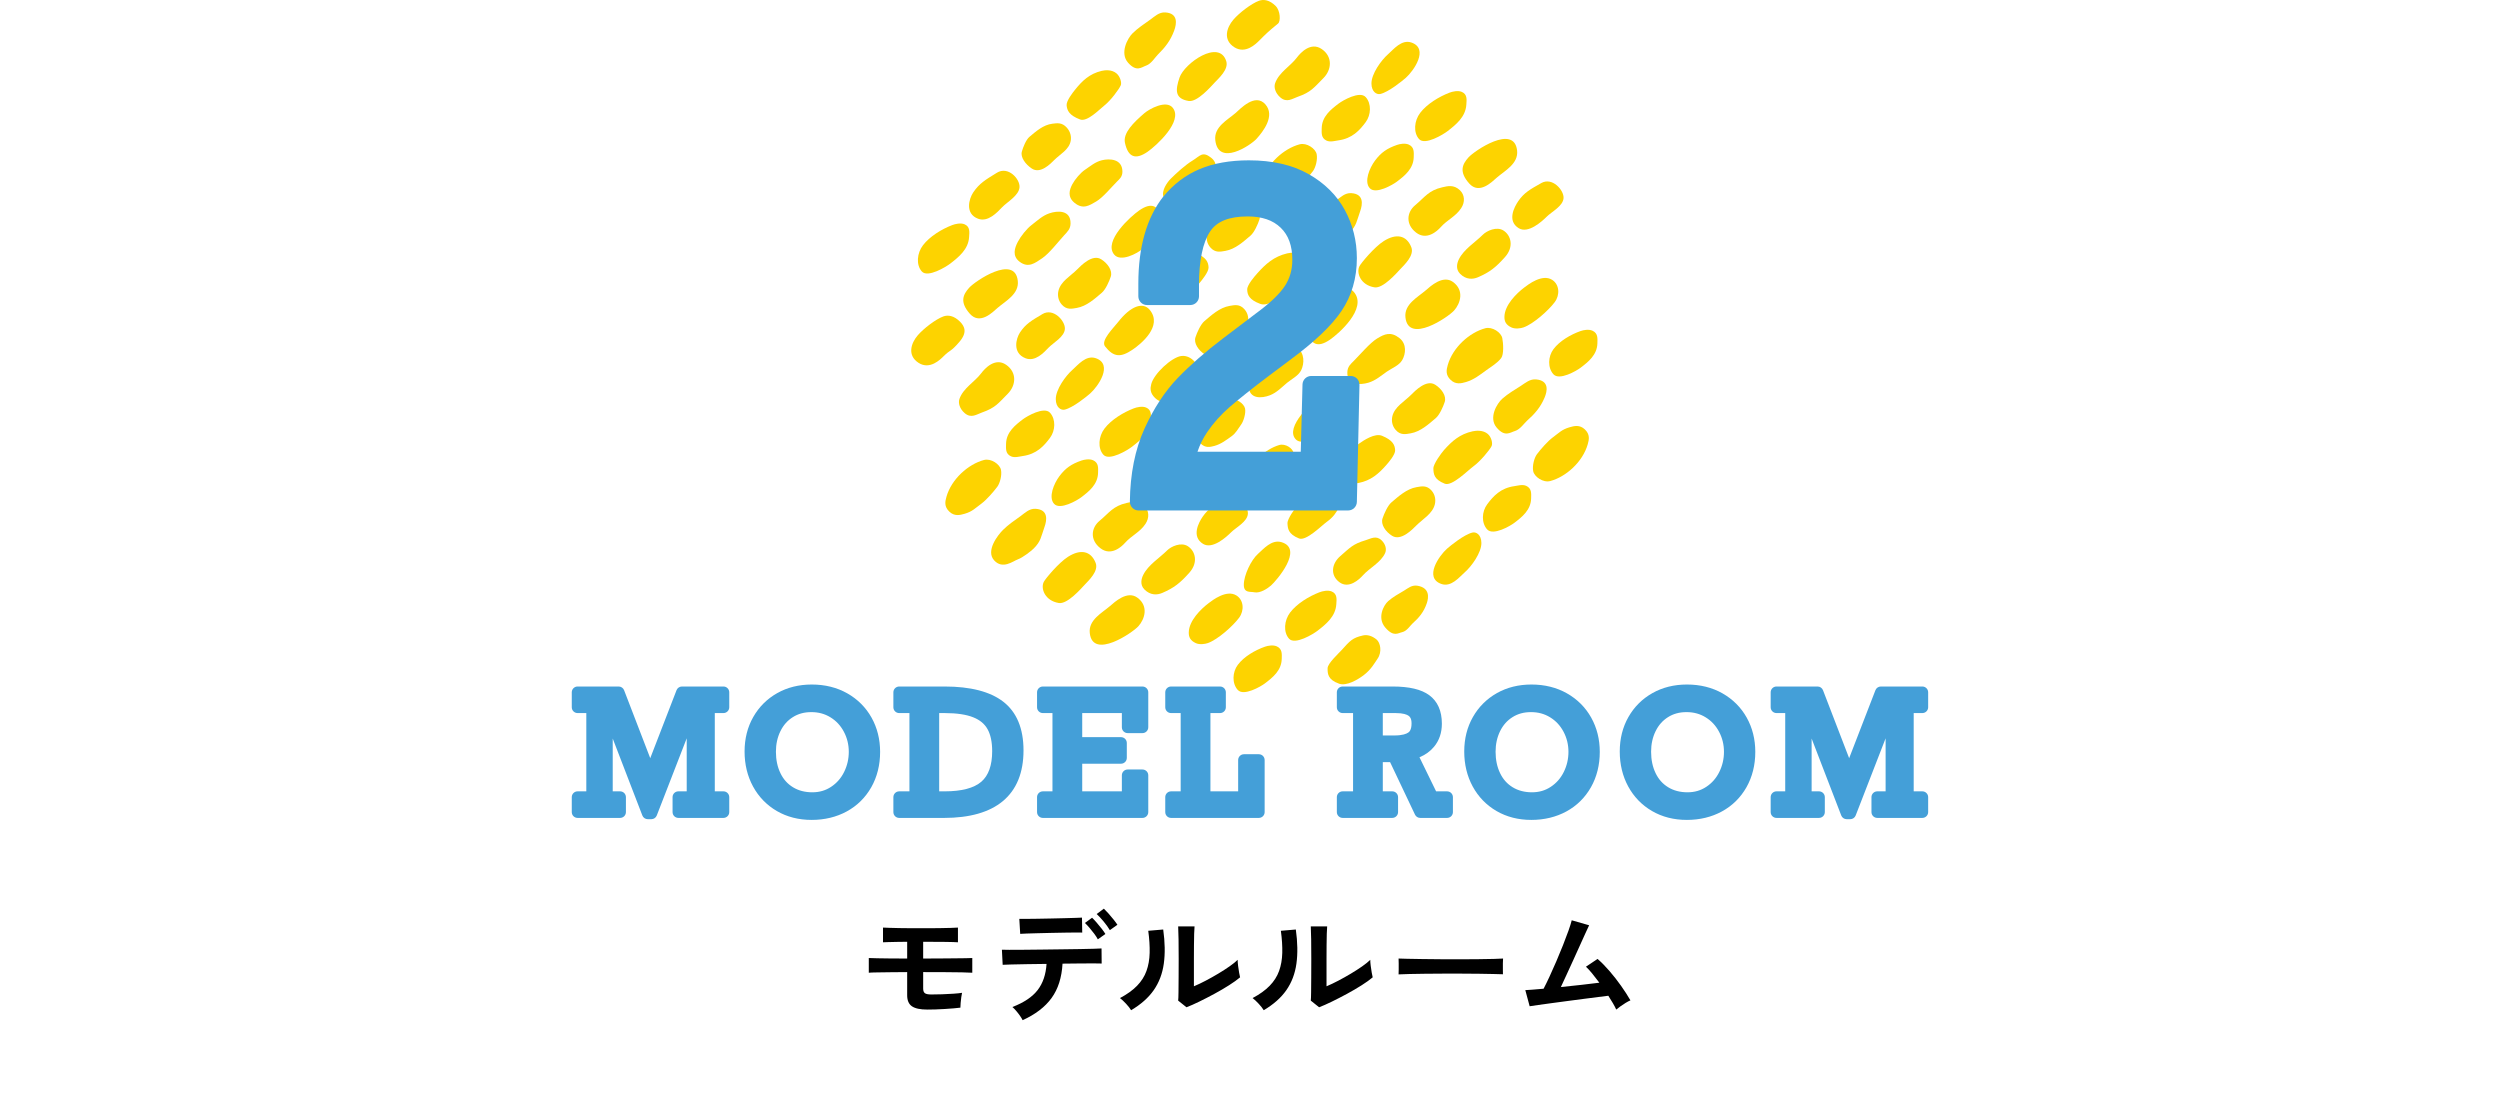 <?xml version="1.0" encoding="UTF-8"?><svg id="b" xmlns="http://www.w3.org/2000/svg" width="430" height="188.834" viewBox="0 0 430 188.834"><defs><style>.d{fill:none;}.e{fill:#fdd300;}.f{fill:#449fd8;}</style></defs><g id="c"><rect class="d" y="63.834" width="430" height="125"/><path class="e" d="m220.01,76.549c-2.401.717-5.007,3.065-5.859,5.745-.229.721-.424,1.49.352,2.225.738.699,1.56.473,2.301.23,1.18-.387,2.145-1.162,3.097-1.873.783-.585,1.736-1.153,2.336-1.939.42-.55.402-2.194.271-2.997-.137-.84-1.435-1.708-2.497-1.391Z"/><path class="e" d="m265.108,31.483c1.884-1.065,3.903,1.224,3.825,2.582-.079,1.38-2.05,2.357-2.884,3.192-.822.822-3.201,2.989-4.825,1.996-2.052-1.255-.763-3.663-.082-4.658,1.014-1.481,2.082-2.046,3.966-3.111Z"/><path class="e" d="m258.588,39.644c-1.159-.733-2.86.047-3.542.728-1.328,1.327-3.246,2.48-4.111,4.208-.316.632-.616,1.695.203,2.514,1.04,1.04,2.192.97,3.066.596,2.065-.884,3.083-1.72,4.655-3.473,1.596-1.781,1.032-3.749-.27-4.573Z"/><path class="e" d="m249.904,48.491c-1.73-1.253-3.877.754-4.688,1.456-1.374,1.189-3.736,2.382-3.479,4.659.518,4.594,7.346-.057,8.361-1.188,1.083-1.207,1.827-3.464-.193-4.927Z"/><path class="e" d="m236.877,58.213c-1.248.757-2.972,2.808-3.964,3.8-.593.593-1.13,1.026-1.17,1.987-.096,2.301,2.206,2.247,3.631,1.82,1.249-.373,2.165-1.205,3.167-1.901.853-.592,2.104-1.051,2.643-1.988.599-1.043.821-2.755-.478-3.78-1.498-1.182-2.581-.694-3.829.063Z"/><path class="e" d="m227.284,67.988c-1.491,1.028-6.337,5.467-4.445,7.542,1.64,1.798,5.686-2.559,6.69-3.128,1.254-.712,2.626-2.822,2.156-3.682-.855-1.562-2.291-2.186-4.401-.732Z"/><path class="e" d="m266.969,48.132c-1.709-1.081-4.131.816-4.792,1.316-1.363,1.032-3.377,3.023-3.415,5.031-.015.791.245,1.403,1.221,1.848.636.29,1.568.159,2.058-.012,1.713-.597,4.321-2.939,5.373-4.35.931-1.25.81-3.038-.445-3.833Z"/><path class="e" d="m255.477,56.458c-2.718.718-5.601,3.295-6.462,6.326-.232.815-.421,1.688.498,2.562.875.832,1.806.608,2.643.362,1.334-.392,2.406-1.238,3.465-2.012.871-.636,1.938-1.246,2.591-2.119.458-.612.367-2.494.182-3.42-.193-.968-1.716-2.016-2.918-1.699Z"/><path class="e" d="m246.846,66.166c-1.508-.954-3.452,1.049-4.18,1.782-1.1,1.108-2.804,2.019-3.183,3.657-.16.69-.084,1.598.576,2.348.832.945,1.716.727,2.575.58,1.706-.291,3.117-1.601,4.314-2.613.655-.553,1.28-1.976,1.542-2.781.33-1.017-.505-2.254-1.644-2.974Z"/><path class="e" d="m237.708,74.954c-1.229-.503-3.13.764-3.996,1.385-1.199.86-2.483,2.757-2.82,3.434-.214.43-.435,2.259.223,2.812.787.662,1.897.617,2.539.491,2.157-.422,3.454-1.58,4.762-3.06.395-.447,1.593-1.822,1.549-2.587-.05-.862-.373-1.704-2.257-2.475Z"/><path class="e" d="m223.424,92.612c1.231.5,3.87-2.193,4.742-2.82,1.207-.868,1.682-1.661,2.022-2.342.216-.432.154-2.564-.504-3.118-.788-.662-1.5-.19-2.145-.061-2.167.433-3.038,1.166-4.358,2.656-.399.45-1.776,2.314-1.735,3.083.047.865.089,1.834,1.978,2.601Z"/><path class="e" d="m203.167,61.231c-1.652.234-4.678,3.025-5.149,4.825-.187.713-.256,1.523.66,2.401.872.836,1.712.702,2.465.54,1.199-.257,1.54-.834,2.456-1.464.753-.518,1.108-1.58,1.756-2.228.637-.637.898-1.867.392-2.716-.471-.789-1.475-1.514-2.58-1.358Z"/><path class="e" d="m244.078,23.92c1.017,1.138,4.193-.813,4.904-1.364,1.468-1.137,3.1-2.456,3.228-4.554.051-.827.21-1.78-.79-2.202-.651-.275-1.596-.059-2.115.141-1.814.698-3.872,1.951-5.032,3.47-1.027,1.346-1.212,3.37-.195,4.508Z"/><path class="e" d="m207.265,60.984c1.508.954,3.452-1.049,4.18-1.782,1.1-1.108,2.804-2.019,3.183-3.657.16-.69.084-1.598-.576-2.348-.832-.945-1.716-.727-2.575-.58-1.706.291-3.117,1.601-4.314,2.613-.655.553-1.28,1.976-1.542,2.781-.33,1.017.505,2.254,1.644,2.974Z"/><path class="e" d="m229.365,41.914c.851-.301,2.302-1.442,2.73-1.87,1.251-1.251,1.242-1.988,1.86-3.722.417-1.171.676-2.974-1.552-3.103-1.071-.062-1.81.702-2.55,1.24-1.075.782-2.087,1.44-3.034,2.381-.891.884-3.017,3.591-1.542,5.233,1.475,1.641,3.26.135,4.088-.158Z"/><path class="e" d="m216.767,52.269c1.262.469,3.31-.944,4.245-1.634,1.294-.955,2.726-2.999,3.11-3.724.243-.459.56-2.383-.103-2.932-.793-.657-1.956-.557-2.634-.396-2.277.542-3.687,1.813-5.125,3.422-.434.486-1.751,1.98-1.74,2.779.012.899.311,1.765,2.247,2.485Z"/><path class="e" d="m235.598,32.366c1.022,1.133,3.99-.61,4.65-1.11,1.363-1.032,2.875-2.232,2.913-4.239.015-.791.129-1.7-.847-2.144-.636-.29-1.534-.121-2.024.05-1.713.597-2.742,1.294-3.793,2.705-.931,1.25-1.922,3.607-.9,4.739Z"/><path class="e" d="m239.436,92.157c1.508.954,3.452-1.049,4.18-1.782,1.1-1.108,2.804-2.019,3.183-3.657.16-.69.084-1.598-.576-2.348-.832-.945-1.716-.727-2.575-.58-1.706.291-3.117,1.601-4.314,2.613-.655.553-1.28,1.976-1.542,2.781-.33,1.017.505,2.254,1.644,2.974Z"/><path class="e" d="m260.572,74.134c.877-.258,1.624-1.367,2.077-1.769,1.325-1.175,2.321-2.31,3.024-3.988.475-1.132.817-2.894-1.44-3.118-1.085-.108-1.869.61-2.644,1.107-1.126.722-2.183,1.324-3.185,2.207-.943.83-2.406,3.295-.979,4.973s2.293.839,3.148.588Z"/><path class="e" d="m248.507,83.199c1.245.487,3.98-2.303,4.879-2.957,1.245-.906,2.805-2.804,3.164-3.505.228-.444-.006-1.559-.666-2.11-.79-.66-1.925-.588-2.585-.445-2.215.48-3.566,1.692-4.937,3.234-.414.466-1.851,2.389-1.822,3.171.032.88.057,1.865,1.967,2.612Z"/><path class="e" d="m267.19,64.375c1.022,1.133,3.99-.61,4.65-1.11,1.363-1.032,2.875-2.232,2.913-4.239.015-.791.129-1.7-.847-2.144-.636-.29-1.534-.121-2.024.05-1.713.597-3.637,1.715-4.688,3.126-.931,1.25-1.027,3.185-.005,4.318Z"/><path class="e" d="m230.366,100.13c1.636,1.231,3.445-.49,4.046-1.163,1.171-1.31,3.076-2.188,3.829-3.838.276-.604.118-1.502-.622-2.205-.94-.893-1.859-.266-2.727-.008-2.235.664-2.699,1.301-4.366,2.739-1.451,1.251-1.796,3.244-.16,4.475Z"/><path class="e" d="m211.564,68.703c-2.356.567-4.815,2.753-5.501,5.379-.185.706-.331,1.463.49,2.246.781.745,1.589.57,2.314.373,1.155-.313,2.072-1.028,2.98-1.68.746-.536,1.095-1.275,1.646-2.023.386-.524.835-1.938.654-2.75-.189-.848-1.541-1.796-2.583-1.545Z"/><path class="e" d="m243.561,39.999c1.833,1.422,3.642-.258,4.236-.923,1.157-1.295,2.55-1.802,3.525-3.271.699-1.054.62-2.291-.22-3.088-1.066-1.013-2.139-.704-3.047-.497-2.338.533-2.962,1.677-4.64,3.069-1.46,1.211-1.687,3.288.146,4.71Z"/><path class="e" d="m252.69,31.546c1.761,1.997,3.96-.302,4.771-1.004,1.374-1.189,3.736-2.382,3.479-4.659-.518-4.594-7.346.057-8.361,1.188-1.083,1.207-1.65,2.478.111,4.475Z"/><path class="e" d="m219.385,60.114c-1.166.855-2.711,3.065-3.612,4.144-.538.644-1.034,1.122-1.01,2.108.056,2.359,2.295,2.154,3.654,1.625,1.191-.463,2.03-1.374,2.96-2.151.792-.661,1.981-1.212,2.444-2.205.516-1.105.62-2.871-.711-3.834-1.536-1.111-2.559-.542-3.725.313Z"/><path class="e" d="m236.409,49.423c1.481.241,3.828-2.477,4.444-3.133.705-.752,2.442-2.353,1.894-3.76-.814-2.089-2.6-2.418-4.735-1.069-1.603,1.013-3.892,3.754-4.183,4.321-.584,1.138.186,3.253,2.581,3.642Z"/><path class="e" d="m228.767,58.416c1.491-1.028,6.396-5.322,4.167-8.115-1.188-1.489-2.991-.357-5.222,2.46-.881,1.113-3.206,2.402-2.827,4.132.53,2.417,1.771,2.977,3.881,1.523Z"/><path class="e" d="m194.812,60.133c1.433-.969,5.206-4.031,2.964-6.811-1.195-1.482-3.33-.656-5.443,2.045-.835,1.066-3.051,3.209-2.266,4.209,1.497,1.908,2.718,1.929,4.745.557Z"/><path class="e" d="m235.889,14.375c-.015-1.678,1.694-4.033,2.865-5.056.925-.808,2.309-2.597,4.022-2,3.04,1.06.382,4.868-.972,6.064-.573.507-2.952,2.451-4.389,2.782-.624.144-1.513-.365-1.525-1.791Z"/><path class="e" d="m234.899,16.701c-1.022-1.133-3.99.61-4.651,1.11-1.363,1.032-2.875,2.232-2.913,4.239-.015.791-.129,1.7.847,2.144.636.29,1.484.025,2.024-.05,2.386-.331,3.637-1.715,4.688-3.127.931-1.25,1.027-3.185.005-4.318Z"/><path class="e" d="m223.548,24.82c-2.718.718-5.601,3.295-6.462,6.326-.232.815-.421,1.688.498,2.562.875.832,1.806.608,2.643.362,1.334-.392,1.792-.952,2.851-1.725.871-.636,2.096-2.039,2.749-2.912.458-.612.824-1.987.639-2.913-.193-.968-1.716-2.016-2.918-1.699Z"/><path class="e" d="m214.976,34.784c-1.508-.954-3.452,1.049-4.18,1.782-1.1,1.108-2.804,2.019-3.183,3.657-.16.69-.084,1.598.576,2.348.832.945,1.716.727,2.575.58,1.706-.291,3.117-1.601,4.314-2.613.655-.553,1.28-1.976,1.542-2.781.33-1.017-.505-2.254-1.644-2.974Z"/><path class="e" d="m205.591,43.521c-1.244-.469-3.455,1.749-4.335,2.422-1.218.932-2.731,2.868-3.075,3.578-.218.45.035,1.567.7,2.111.796.65,1.922.559,2.573.404,2.189-.52,3.508-1.762,4.84-3.336.402-.475,1.621-1.937,1.579-2.723-.048-.884-.372-1.738-2.282-2.457Z"/><path class="e" d="m241.199,108.723c.783-.174,1.378-1.149,1.76-1.488,1.119-.992,1.94-1.973,2.45-3.479.344-1.016.516-2.627-1.568-3.005-1.002-.182-1.662.427-2.332.831-.973.586-1.893,1.067-2.74,1.812-.797.701-1.939,2.881-.499,4.547,1.44,1.666,2.167.952,2.929.782Z"/><path class="e" d="m254.8,93.385c.015,1.678-1.694,4.033-2.865,5.056-.925.808-2.309,2.597-4.022,2-3.04-1.06-.382-4.868.972-6.064.573-.507,2.952-2.451,4.389-2.782.624-.144,1.512.365,1.525,1.791Z"/><path class="e" d="m266.628,82.744c2.718-.718,5.601-3.295,6.462-6.326.232-.815.421-1.688-.498-2.562-.875-.832-1.806-.608-2.643-.362-1.334.392-1.792.952-2.851,1.725-.871.636-2.096,2.039-2.749,2.912-.458.612-.824,1.987-.639,2.913.193.968,1.716,2.016,2.918,1.699Z"/><path class="e" d="m189.41,44.599c-1.508-.954-3.452,1.049-4.18,1.782-1.1,1.108-2.804,2.019-3.183,3.657-.16.69-.084,1.598.576,2.348.832.945,1.716.727,2.575.58,1.706-.291,3.117-1.601,4.314-2.613.655-.553,1.28-1.976,1.542-2.781.33-1.017-.505-2.254-1.644-2.974Z"/><path class="e" d="m227.337,8.439c-1.9-1.308-3.684.682-4.266,1.456-1.134,1.508-3.109,2.561-3.755,4.431-.236.684.027,1.68.902,2.434,1.111.959,2.043.224,2.957-.098,2.354-.829,2.791-1.557,4.451-3.226,1.444-1.452,1.612-3.689-.288-4.998Z"/><path class="e" d="m217.637,17.941c-1.761-1.997-4.318.801-5.129,1.503-1.374,1.189-3.736,2.382-3.479,4.659.518,4.595,6.089.896,7.104-.236,1.083-1.207,3.265-3.929,1.504-5.926Z"/><path class="e" d="m205.134,27.605c-1.248.757-2.776,2.146-3.768,3.138-.593.593-1.654,2.07-1.233,3.123.494,1.238,1.312,1.754,2.736,1.328,1.248-.373,2.165-1.205,3.167-1.901.853-.592,1.936-1.842,2.474-2.779.599-1.043,1.09-2.369-.209-3.394-1.498-1.182-1.919-.272-3.167.485Z"/><path class="e" d="m195.953,36.188c-1.491,1.028-6.193,5.275-4.326,7.584,1.12,1.385,4.025-.211,4.884-.954,1.803-1.558,3.703-3.378,3.323-5.107-.53-2.417-1.771-2.977-3.881-1.523Z"/><path class="e" d="m171.476,29.707c1.939-1.19,3.978,1.085,3.883,2.494-.097,1.431-2.123,2.535-2.985,3.437-.85.889-2.436,2.626-4.14,1.984-2.317-.873-1.556-3.449-.848-4.511,1.054-1.58,2.153-2.214,4.091-3.404Z"/><path class="e" d="m177.468,28.99c1.479.983,3.218-.814,3.87-1.472.985-.993,2.553-1.768,2.827-3.301.115-.646-.003-1.511-.668-2.256-.838-.939-1.665-.778-2.471-.684-1.602.187-2.871,1.356-3.953,2.252-.592.491-1.111,1.806-1.317,2.556-.26.947.596,2.163,1.713,2.904Z"/><path class="e" d="m197.16,11.273c.854-.295,1.548-1.447,1.979-1.872,1.261-1.241,2.199-2.43,2.828-4.157.425-1.166.695-2.964-1.537-3.106-1.073-.068-1.818.69-2.563,1.223-1.082.774-2.1,1.425-3.054,2.358-.898.877-2.245,3.431-.776,5.077,1.469,1.646,2.291.764,3.123.476Z"/><path class="e" d="m185.77,20.547c1.229.467,3.301-1.704,4.134-2.362,1.153-.911,2.555-2.809,2.864-3.506.196-.442-.091-1.543-.759-2.08-.8-.644-1.892-.559-2.521-.41-2.113.501-3.352,1.717-4.591,3.259-.374.466-1.508,1.898-1.438,2.672.079.87.427,1.711,2.312,2.428Z"/><path class="e" d="m179.242,44.428c1.21-.804,2.849-2.932,3.798-3.965.567-.618,1.085-1.072,1.095-2.046.024-2.33-2.25-2.203-3.643-1.728-1.222.416-2.102,1.286-3.07,2.021-.824.625-1.855,1.922-2.358,2.886-.56,1.073-1.003,2.429.312,3.425,1.517,1.149,2.658.211,3.867-.593Z"/><path class="e" d="m212.309,8.128c1.912,1.214,3.694-.559,4.298-1.163,1.176-1.175,1.382-1.406,3.217-2.913.473-.389.405-2.206-.414-3.025-1.04-1.04-2.064-1.19-2.875-.891-1.297.478-3.37,2.06-4.385,3.238-1.185,1.376-1.844,3.482.159,4.754Z"/><path class="e" d="m188.52,34.672c1.138-.647,2.655-2.492,3.538-3.375.528-.528,1.012-.908.997-1.814-.035-2.17-2.209-2.244-3.531-1.92-1.16.285-1.98,1.021-2.89,1.624-.774.513-1.729,1.635-2.187,2.491-.509.953-.9,2.179.384,3.219,1.481,1.2,2.55.422,3.688-.226Z"/><path class="e" d="m204.449,17.367c1.481.241,3.828-2.477,4.444-3.133.705-.752,2.458-2.287,2.029-3.69-1.196-3.904-7.213.335-8.045,2.805-.727,2.157-.821,3.629,1.573,4.018Z"/><path class="e" d="m197.376,26.109c1.491-1.028,6.193-5.275,4.326-7.584-1.12-1.385-4.025.211-4.884.954-1.803,1.558-3.703,3.378-3.323,5.107.53,2.417,1.771,2.977,3.882,1.523Z"/><path class="e" d="m255.791,91.058c1.022,1.133,3.99-.61,4.65-1.11,1.363-1.032,2.875-2.232,2.913-4.239.015-.791.129-1.7-.847-2.144-.636-.29-1.484-.025-2.024.05-2.386.331-3.637,1.715-4.688,3.127-.931,1.25-1.027,3.185-.005,4.318Z"/><path class="e" d="m210.813,85.778c1.884-1.065,3.903,1.224,3.825,2.582-.079,1.38-2.05,2.357-2.884,3.192-.822.822-3.201,2.989-4.825,1.996-2.052-1.255-.763-3.663-.082-4.658,1.014-1.481,2.082-2.046,3.966-3.111Z"/><path class="e" d="m204.293,93.938c-1.159-.733-2.86.047-3.542.728-1.328,1.327-3.246,2.48-4.111,4.208-.317.632-.616,1.695.203,2.514,1.04,1.04,2.192.97,3.066.596,2.065-.884,3.083-1.72,4.655-3.473,1.596-1.781,1.032-3.749-.27-4.573Z"/><path class="e" d="m195.609,102.785c-1.73-1.253-3.877.754-4.688,1.456-1.374,1.189-3.736,2.382-3.479,4.659.518,4.594,7.346-.057,8.361-1.188,1.083-1.207,1.827-3.464-.193-4.927Z"/><path class="e" d="m213.937,100.613c-.015-1.678,1.281-4.34,2.451-5.362.925-.808,2.308-2.502,4.022-2,3.92,1.15-.911,6.667-1.788,7.448-.571.509-1.884,1.385-2.869,1.176-.716-.151-1.803.164-1.816-1.262Z"/><path class="e" d="m212.675,102.427c-1.709-1.081-4.131.816-4.792,1.316-1.363,1.032-3.377,3.023-3.415,5.031-.015.791.245,1.403,1.221,1.848.636.29,1.568.159,2.058-.012,1.713-.597,4.322-2.939,5.373-4.35.931-1.25.81-3.038-.445-3.833Z"/><path class="e" d="m189.784,78.215c1.017,1.138,4.193-.813,4.904-1.364,1.468-1.137,3.1-2.456,3.228-4.554.051-.827.21-1.78-.79-2.202-.651-.275-1.596-.059-2.115.141-1.814.698-3.872,1.951-5.032,3.47-1.027,1.346-1.212,3.37-.195,4.508Z"/><path class="e" d="m175.071,96.209c.851-.301,2.302-1.442,2.73-1.87,1.251-1.251,1.242-1.988,1.86-3.722.417-1.171.676-2.974-1.552-3.103-1.071-.062-1.81.702-2.55,1.24-1.075.782-2.087,1.44-3.034,2.381-.891.885-3.017,3.591-1.542,5.233,1.475,1.641,3.26.135,4.088-.158Z"/><path class="e" d="m181.304,86.66c1.022,1.133,3.99-.61,4.65-1.11,1.363-1.032,2.875-2.232,2.913-4.239.015-.791.129-1.7-.847-2.144-.636-.29-1.534-.121-2.024.05-1.713.597-2.742,1.294-3.793,2.705-.931,1.25-1.922,3.607-.9,4.739Z"/><path class="e" d="m221.713,109.852c1.017,1.138,4.193-.813,4.904-1.364,1.468-1.137,3.1-2.456,3.228-4.554.051-.827.21-1.78-.79-2.202-.651-.275-1.596-.059-2.115.141-1.814.698-3.872,1.951-5.032,3.47-1.027,1.346-1.212,3.37-.195,4.508Z"/><path class="e" d="m212.896,118.669c1.022,1.133,3.99-.61,4.65-1.11,1.363-1.032,2.875-2.232,2.913-4.239.015-.791.129-1.7-.847-2.144-.636-.29-1.534-.121-2.024.05-1.713.597-3.637,1.715-4.688,3.127-.931,1.25-1.027,3.185-.005,4.318Z"/><path class="e" d="m189.267,94.293c1.833,1.422,3.642-.258,4.236-.923,1.157-1.295,2.55-1.802,3.525-3.271.699-1.054.62-2.291-.22-3.088-1.066-1.013-2.139-.704-3.047-.497-2.338.533-2.962,1.677-4.64,3.069-1.46,1.211-1.687,3.288.146,4.71Z"/><path class="e" d="m198.395,85.84c1.761,1.997,3.96-.302,4.771-1.004,1.374-1.189,3.736-2.382,3.479-4.659-.518-4.594-7.346.057-8.361,1.188-1.083,1.207-1.65,2.478.111,4.475Z"/><path class="e" d="m182.115,103.718c1.481.241,3.828-2.477,4.444-3.133.705-.752,2.442-2.353,1.894-3.76-.814-2.089-2.6-2.418-4.735-1.07-1.603,1.013-3.892,3.754-4.183,4.321-.584,1.138.186,3.253,2.581,3.642Z"/><path class="e" d="m181.595,68.669c-.015-1.678,1.694-4.033,2.865-5.056.925-.808,2.309-2.597,4.022-2,3.04,1.06.382,4.868-.972,6.064-.573.507-2.952,2.451-4.389,2.782-.624.144-1.513-.365-1.525-1.791Z"/><path class="e" d="m180.605,70.995c-1.022-1.133-3.99.61-4.651,1.11-1.363,1.032-2.875,2.232-2.913,4.239-.015.791-.129,1.7.847,2.144.636.29,1.484.025,2.024-.05,2.386-.331,3.637-1.715,4.688-3.126.931-1.25,1.027-3.185.005-4.318Z"/><path class="e" d="m169.253,79.115c-2.718.718-5.601,3.295-6.462,6.326-.232.815-.421,1.688.498,2.562.875.832,1.806.608,2.643.362,1.334-.392,1.792-.952,2.851-1.725.871-.636,2.096-2.039,2.749-2.912.458-.612.824-1.987.639-2.913-.193-.968-1.716-2.016-2.918-1.699Z"/><path class="e" d="m230.321,117.597c1.281.45,3.209-.697,4.183-1.427,1.349-1.01,1.943-2.167,2.434-2.869.813-1.161.491-2.763-.174-3.309-.796-.653-1.618-.855-2.322-.697-1.799.406-2.203.871-3.715,2.554-.457.508-2.372,2.258-2.38,3.076-.009.921.008,1.98,1.974,2.67Z"/><path class="e" d="m179.315,54.013c1.855-1.102,3.902,1.164,3.847,2.531-.055,1.388-1.998,2.405-2.814,3.257-.803.84-2.3,2.484-3.977,1.813-2.279-.912-1.608-3.395-.947-4.406.983-1.506,2.036-2.092,3.891-3.195Z"/><path class="e" d="m173.043,62.734c-1.9-1.308-3.684.682-4.266,1.456-1.134,1.508-3.109,2.561-3.755,4.431-.236.684.027,1.68.902,2.434,1.111.959,2.043.224,2.957-.098,2.354-.829,2.791-1.557,4.451-3.226,1.444-1.452,1.612-3.689-.288-4.998Z"/><path class="e" d="m158.554,46.694c1.017,1.138,4.193-.813,4.904-1.364,1.468-1.137,3.1-2.456,3.228-4.554.051-.827.21-1.78-.79-2.202-.651-.275-1.596-.059-2.115.141-1.814.698-3.872,1.951-5.032,3.47-1.027,1.346-1.212,3.37-.195,4.508Z"/><path class="e" d="m158.015,62.423c1.912,1.214,3.694-.559,4.298-1.163,1.176-1.175,1.162-.66,2.707-2.462,1.393-1.625.914-2.657.096-3.476-1.04-1.04-2.064-1.19-2.875-.891-1.297.478-3.37,2.06-4.385,3.238-1.185,1.376-1.844,3.482.159,4.754Z"/><path class="e" d="m166.81,53.963c1.761,1.997,3.96-.302,4.771-1.004,1.374-1.189,3.736-2.382,3.479-4.659-.518-4.595-7.346.057-8.361,1.188-1.083,1.207-1.65,2.478.111,4.475Z"/><path class="f" d="m111.416,140.9c-.414,0-.785-.255-.933-.641l-5.094-13.231v9.083h1.27c.552,0,1,.448,1,1v2.57c0,.552-.448,1-1,1h-7.314c-.552,0-1-.448-1-1v-2.57c0-.552.448-1,1-1h1.502v-13.463h-1.502c-.552,0-1-.448-1-1v-2.57c0-.552.448-1,1-1h7.068c.414,0,.785.255.933.641l4.497,11.689,4.52-11.691c.149-.385.52-.639.933-.639h7.137c.552,0,1,.448,1,1v2.57c0,.552-.448,1-1,1h-1.488v13.463h1.488c.552,0,1,.448,1,1v2.57c0,.552-.448,1-1,1h-7.752c-.552,0-1-.448-1-1v-2.57c0-.552.448-1,1-1h1.434v-9.121l-5.15,13.272c-.149.385-.52.638-.932.638h-.615Z"/><path class="f" d="m139.595,141.024c-2.22,0-4.229-.512-5.971-1.523-1.749-1.015-3.129-2.438-4.103-4.229-.965-1.776-1.454-3.798-1.454-6.008s.501-4.196,1.491-5.936c.994-1.747,2.384-3.132,4.131-4.116,1.739-.979,3.735-1.475,5.932-1.475,2.279,0,4.336.511,6.112,1.518,1.786,1.012,3.189,2.417,4.173,4.176.978,1.748,1.474,3.729,1.474,5.889,0,2.261-.511,4.308-1.518,6.085-1.014,1.789-2.436,3.19-4.227,4.165-1.772.965-3.806,1.455-6.042,1.455Zm-.055-18.539c-1.213,0-2.25.283-3.171.864-.925.584-1.622,1.371-2.132,2.406-.517,1.05-.779,2.24-.779,3.537,0,1.39.263,2.637.782,3.706.507,1.046,1.213,1.835,2.158,2.413.938.574,2.055.865,3.32.865,1.223,0,2.281-.308,3.234-.941.972-.645,1.703-1.479,2.235-2.551.534-1.075.805-2.241.805-3.465,0-1.24-.285-2.405-.847-3.461-.563-1.058-1.316-1.868-2.302-2.476-.978-.604-2.058-.897-3.303-.897Z"/><path class="f" d="m154.66,140.682c-.552,0-1-.448-1-1v-2.57c0-.552.448-1,1-1h1.762v-13.463h-1.762c-.552,0-1-.448-1-1v-2.57c0-.552.448-1,1-1h7.834c4.426,0,7.808.875,10.05,2.6,2.323,1.787,3.5,4.611,3.5,8.394,0,3.822-1.195,6.755-3.552,8.719-2.302,1.918-5.712,2.891-10.135,2.891h-7.697Zm7.834-4.57c2.909,0,5.03-.56,6.304-1.663,1.231-1.067,1.856-2.83,1.856-5.239,0-1.569-.268-2.845-.796-3.792-.505-.906-1.3-1.57-2.429-2.028-1.208-.491-2.86-.74-4.908-.74h-.982v13.463h.955Z"/><path class="f" d="m179.372,140.682c-.552,0-1-.448-1-1v-2.57c0-.552.448-1,1-1h1.652v-13.463h-1.652c-.552,0-1-.448-1-1v-2.57c0-.552.448-1,1-1h17.131c.552,0,1,.448,1,1v6.016c0,.552-.448,1-1,1h-2.543c-.552,0-1-.448-1-1v-2.445h-6.818v4.139h6.67c.552,0,1,.448,1,1v2.57c0,.552-.448,1-1,1h-6.67v4.754h6.818v-2.76c0-.552.448-1,1-1h2.543c.552,0,1,.448,1,1v6.33c0,.552-.448,1-1,1h-17.131Z"/><path class="f" d="m201.424,140.682c-.552,0-1-.448-1-1v-2.57c0-.552.448-1,1-1h1.652v-13.463h-1.652c-.552,0-1-.448-1-1v-2.57c0-.552.448-1,1-1h8.422c.552,0,1,.448,1,1v2.57c0,.552-.448,1-1,1h-1.652v13.463h4.768v-5.385c0-.552.448-1,1-1h2.557c.552,0,1,.448,1,1v8.955c0,.552-.448,1-1,1h-15.094Z"/><path class="f" d="m244.279,140.682c-.386,0-.738-.222-.903-.572l-4.282-9.026h-1.252v5.027h1.625c.552,0,1,.448,1,1v2.57c0,.552-.448,1-1,1h-8.531c-.552,0-1-.448-1-1v-2.57c0-.552.448-1,1-1h1.789v-13.463h-1.789c-.552,0-1-.448-1-1v-2.57c0-.552.448-1,1-1h8.559c2.898,0,4.97.489,6.335,1.494,1.44,1.061,2.171,2.712,2.171,4.907,0,1.555-.455,2.89-1.353,3.969-.649.78-1.486,1.384-2.499,1.803l2.86,5.861h1.891c.552,0,1,.448,1,1v2.57c0,.552-.448,1-1,1h-4.621Zm-4.443-14.182c1.395,0,2.073-.277,2.397-.51.137-.098.554-.398.554-1.567,0-.836-.285-1.144-.499-1.303-.291-.216-.919-.473-2.261-.473h-2.186v3.852h1.994Z"/><path class="f" d="m263.377,141.024c-2.22,0-4.229-.512-5.971-1.523-1.749-1.015-3.129-2.438-4.103-4.229-.965-1.776-1.454-3.798-1.454-6.008s.501-4.196,1.491-5.936c.994-1.747,2.384-3.132,4.131-4.116,1.739-.979,3.735-1.475,5.932-1.475,2.279,0,4.336.511,6.112,1.518,1.786,1.012,3.189,2.417,4.173,4.176.978,1.748,1.474,3.729,1.474,5.889,0,2.261-.511,4.308-1.518,6.085-1.014,1.789-2.436,3.19-4.227,4.165-1.772.965-3.806,1.455-6.042,1.455Zm-.055-18.539c-1.213,0-2.25.283-3.171.864-.925.584-1.622,1.371-2.132,2.406-.517,1.05-.779,2.24-.779,3.537,0,1.39.263,2.637.782,3.706.507,1.046,1.213,1.835,2.158,2.413.938.574,2.055.865,3.32.865,1.223,0,2.281-.308,3.234-.941.972-.645,1.703-1.479,2.235-2.551.534-1.075.805-2.241.805-3.465,0-1.24-.285-2.405-.847-3.461-.563-1.058-1.316-1.868-2.302-2.476-.978-.604-2.058-.897-3.303-.897Z"/><path class="f" d="m290.126,141.024c-2.22,0-4.229-.512-5.971-1.523-1.749-1.015-3.129-2.438-4.103-4.229-.965-1.776-1.454-3.798-1.454-6.008s.501-4.196,1.491-5.936c.994-1.747,2.384-3.132,4.131-4.116,1.739-.979,3.735-1.475,5.932-1.475,2.279,0,4.336.511,6.112,1.518,1.786,1.012,3.189,2.417,4.173,4.176.978,1.748,1.474,3.729,1.474,5.889,0,2.261-.511,4.308-1.518,6.085-1.014,1.789-2.436,3.19-4.227,4.165-1.772.965-3.806,1.455-6.042,1.455Zm-.055-18.539c-1.213,0-2.25.283-3.171.864-.925.584-1.622,1.371-2.132,2.406-.517,1.05-.779,2.24-.779,3.537,0,1.39.263,2.637.782,3.706.507,1.046,1.213,1.835,2.158,2.413.938.574,2.055.865,3.32.865,1.223,0,2.281-.308,3.234-.941.972-.645,1.703-1.479,2.235-2.551.534-1.075.805-2.241.805-3.465,0-1.24-.285-2.405-.847-3.461-.563-1.058-1.316-1.868-2.302-2.476-.978-.604-2.058-.897-3.303-.897Z"/><path class="f" d="m317.627,140.9c-.414,0-.785-.255-.933-.641l-5.094-13.231v9.083h1.27c.552,0,1,.448,1,1v2.57c0,.552-.448,1-1,1h-7.314c-.552,0-1-.448-1-1v-2.57c0-.552.448-1,1-1h1.502v-13.463h-1.502c-.552,0-1-.448-1-1v-2.57c0-.552.448-1,1-1h7.068c.414,0,.785.255.933.641l4.497,11.689,4.52-11.691c.149-.385.52-.639.933-.639h7.137c.552,0,1,.448,1,1v2.57c0,.552-.448,1-1,1h-1.488v13.463h1.488c.552,0,1,.448,1,1v2.57c0,.552-.448,1-1,1h-7.752c-.552,0-1-.448-1-1v-2.57c0-.552.448-1,1-1h1.434v-9.121l-5.15,13.272c-.149.385-.52.638-.932.638h-.615Z"/><path d="m159.487,173.646c-1.203,0-2.079-.187-2.629-.561-.551-.374-.825-1.008-.825-1.903v-3.982c-.924,0-1.845.008-2.761.022-.917.015-1.72.026-2.409.033-.689.008-1.166.026-1.431.055v-2.53c.323.015.814.03,1.475.044s1.434.026,2.321.033c.887.008,1.821.011,2.805.011v-2.882c-.616,0-1.21.008-1.782.022-.572.015-1.067.026-1.485.033-.418.008-.715.019-.891.033v-2.53c.234.015.598.03,1.089.044.491.015,1.063.03,1.716.044.652.015,1.343.022,2.068.022h2.146c.909,0,1.763-.003,2.562-.011.799-.007,1.488-.022,2.068-.044.579-.022.993-.04,1.242-.055v2.53c-.381-.029-1.085-.051-2.111-.066-1.027-.014-2.281-.022-3.762-.022h-.11v2.882c.909,0,1.822-.003,2.739-.011.916-.007,1.767-.014,2.552-.022.784-.007,1.455-.014,2.013-.022.558-.007.938-.018,1.145-.033v2.53c-.353-.029-.943-.051-1.771-.066-.829-.014-1.818-.025-2.97-.033-1.151-.007-2.387-.011-3.707-.011v2.838c0,.382.099.646.297.792.198.147.568.22,1.111.22s1.154-.011,1.837-.033c.682-.022,1.334-.055,1.958-.099.623-.044,1.118-.095,1.484-.154-.044.176-.088.426-.132.748-.044.323-.081.653-.109.99-.03.337-.044.609-.044.814-.309.044-.697.084-1.166.121-.47.037-.979.074-1.529.11-.55.037-1.089.062-1.617.077-.528.015-.99.022-1.386.022Z"/><path d="m175.892,175.472c-.103-.22-.257-.477-.462-.77s-.426-.575-.66-.847c-.234-.271-.447-.488-.638-.649,1.98-.762,3.425-1.73,4.334-2.904.909-1.173,1.423-2.676,1.54-4.51-1.159.015-2.27.03-3.333.044-1.063.015-1.969.033-2.717.055s-1.247.041-1.496.055l-.132-2.596c.176.015.594.022,1.254.022s1.474-.003,2.442-.011c.968-.007,2.02-.018,3.156-.033,1.137-.014,2.27-.029,3.399-.044,1.129-.014,2.182-.029,3.157-.044.975-.015,1.796-.033,2.464-.055.667-.022,1.089-.04,1.265-.055l.022,2.596c-.206-.014-.639-.022-1.299-.022s-1.459.004-2.397.011c-.938.008-1.951.019-3.036.033-.132,2.391-.759,4.36-1.881,5.907-1.122,1.548-2.783,2.82-4.983,3.817Zm-.418-14.85l-.153-2.574h1.089c.55,0,1.202-.007,1.958-.022.755-.014,1.547-.029,2.376-.044.828-.014,1.62-.033,2.376-.055.755-.022,1.4-.04,1.936-.055.535-.014.884-.029,1.045-.044l.044,2.574c-.19-.014-.554-.018-1.089-.011-.535.008-1.173.015-1.914.022-.74.008-1.511.022-2.31.044-.8.022-1.569.041-2.311.055-.74.015-1.382.033-1.925.055s-.917.041-1.122.055Zm13.354.946c-.162-.308-.374-.638-.639-.99-.264-.352-.535-.689-.813-1.012-.279-.323-.535-.594-.771-.814l1.232-.902c.205.191.458.458.759.803.301.345.595.701.88,1.067.286.367.503.675.649.924l-1.298.924Zm2.067-1.584c-.278-.469-.638-.968-1.077-1.496-.44-.528-.837-.953-1.188-1.276l1.232-.924c.205.191.462.458.77.803.308.345.605.697.891,1.056.286.359.51.664.672.913l-1.299.924Z"/><path d="m194.55,173.756c-.19-.323-.477-.689-.858-1.1-.381-.41-.733-.74-1.056-.99,1.217-.645,2.196-1.349,2.937-2.112.741-.762,1.28-1.61,1.617-2.541.338-.931.521-1.969.55-3.113s-.051-2.412-.241-3.806l2.573-.22c.309,2.2.342,4.162.1,5.885-.242,1.724-.818,3.238-1.728,4.543-.909,1.306-2.207,2.457-3.894,3.454Zm9.526-.506l-1.431-1.144c.029-.235.048-.719.056-1.452.007-.733.014-1.606.021-2.618.007-1.012.011-2.038.011-3.08,0-1.29-.007-2.412-.021-3.366-.015-.953-.037-1.701-.066-2.244h2.816c-.029.264-.052.686-.066,1.265-.015.58-.025,1.243-.033,1.991-.007.748-.011,1.496-.011,2.244v4.796c.631-.264,1.31-.586,2.035-.968.726-.381,1.444-.784,2.156-1.21.711-.425,1.36-.843,1.946-1.254.587-.41,1.049-.784,1.387-1.122,0,.279.025.624.077,1.034.051.411.109.803.176,1.177.065.374.121.642.165.803-.484.411-1.119.866-1.903,1.364-.785.499-1.624.99-2.519,1.474-.896.484-1.764.931-2.607,1.342s-1.573.733-2.188.968Z"/><path d="m217.36,173.756c-.19-.323-.477-.689-.858-1.1-.381-.41-.733-.74-1.056-.99,1.217-.645,2.196-1.349,2.937-2.112.741-.762,1.28-1.61,1.617-2.541.338-.931.521-1.969.55-3.113s-.051-2.412-.241-3.806l2.573-.22c.309,2.2.342,4.162.1,5.885-.242,1.724-.818,3.238-1.728,4.543-.909,1.306-2.207,2.457-3.894,3.454Zm9.526-.506l-1.431-1.144c.029-.235.048-.719.056-1.452.007-.733.014-1.606.021-2.618.007-1.012.011-2.038.011-3.08,0-1.29-.007-2.412-.021-3.366-.015-.953-.037-1.701-.066-2.244h2.816c-.029.264-.052.686-.066,1.265-.015.58-.025,1.243-.033,1.991-.007.748-.011,1.496-.011,2.244v4.796c.631-.264,1.31-.586,2.035-.968.726-.381,1.444-.784,2.156-1.21.711-.425,1.36-.843,1.946-1.254.587-.41,1.049-.784,1.387-1.122,0,.279.025.624.077,1.034.051.411.109.803.176,1.177.065.374.121.642.165.803-.484.411-1.119.866-1.903,1.364-.785.499-1.624.99-2.519,1.474-.896.484-1.764.931-2.607,1.342s-1.573.733-2.188.968Z"/><path d="m240.555,167.596c.014-.205.021-.484.021-.836v-1.056c0-.352-.008-.63-.021-.836.278.015.773.03,1.484.044.712.015,1.562.03,2.552.044.99.015,2.05.026,3.18.033,1.129.008,2.258.011,3.388.011s2.196-.007,3.201-.022c1.004-.014,1.873-.029,2.606-.044.733-.014,1.255-.036,1.562-.066-.015.191-.025.462-.033.814s-.008.708,0,1.067c.008.36.011.635.011.825-.366-.015-.905-.029-1.616-.044-.712-.014-1.54-.029-2.486-.044-.946-.014-1.951-.022-3.014-.022h-3.224c-1.085,0-2.119.008-3.102.022-.983.015-1.867.03-2.651.044-.784.015-1.404.037-1.858.066Z"/><path d="m277.995,173.646c-.147-.323-.338-.686-.572-1.089-.234-.403-.499-.832-.792-1.287-.382.044-.938.114-1.672.209-.733.096-1.562.202-2.486.319-.924.118-1.874.242-2.849.374-.976.132-1.907.257-2.794.374-.888.117-1.661.224-2.321.319-.66.095-1.13.165-1.408.209l-.748-2.772c.234,0,.631-.025,1.188-.077.557-.051,1.21-.106,1.958-.165.293-.557.63-1.246,1.012-2.068.382-.821.773-1.701,1.177-2.64.403-.938.789-1.87,1.155-2.794s.682-1.76.946-2.508c.264-.748.447-1.334.55-1.76l2.992.858c-.146.308-.359.767-.638,1.375-.279.609-.595,1.305-.946,2.09-.353.785-.723,1.603-1.111,2.453-.389.851-.77,1.683-1.144,2.497-.374.814-.715,1.551-1.023,2.211,1.202-.117,2.398-.246,3.586-.385,1.188-.139,2.2-.26,3.036-.363-.426-.572-.84-1.104-1.243-1.595-.403-.491-.759-.876-1.066-1.155l2.002-1.342c.674.587,1.36,1.284,2.057,2.09.696.807,1.356,1.65,1.98,2.53.623.88,1.162,1.716,1.616,2.508-.249.103-.527.25-.836.44-.308.191-.604.389-.891.594-.286.206-.524.389-.715.55Z"/><path class="f" d="m195.838,87.802c-.401,0-.785-.16-1.066-.445-.282-.285-.438-.671-.434-1.071.052-4.769.895-8.987,2.506-12.538,1.595-3.514,3.533-6.465,5.759-8.77,2.164-2.239,4.787-4.528,7.795-6.803l5.564-4.22c2.429-1.77,4.114-3.367,5.031-4.764.865-1.318,1.285-2.79,1.285-4.5,0-2.412-.651-4.216-1.991-5.516-1.353-1.311-3.217-1.948-5.698-1.948-3.18,0-5.289.844-6.447,2.582-1.27,1.905-1.914,5.019-1.914,9.253v1.905c0,.828-.671,1.5-1.5,1.5h-7.434c-.829,0-1.5-.672-1.5-1.5v-2.167c0-6.318,1.44-11.355,4.279-14.971,1.763-2.149,3.867-3.739,6.276-4.752,2.368-.995,5.215-1.5,8.463-1.5,4.029,0,7.469.788,10.224,2.341,2.777,1.565,4.89,3.656,6.279,6.212,1.372,2.528,2.067,5.307,2.067,8.261,0,3.455-.898,6.528-2.668,9.135-1.718,2.531-4.625,5.29-8.885,8.433l-3.577,2.682c-2.909,2.2-5.189,4.013-6.771,5.386-1.5,1.303-2.802,2.763-3.869,4.34-.692,1.024-1.242,2.141-1.644,3.337h17.766l.299-11.575c.021-.813.686-1.461,1.5-1.461h6.798c.404,0,.79.163,1.072.451s.437.679.427,1.082l-.448,20.133c-.018.815-.684,1.467-1.5,1.467h-36.046Z"/></g></svg>